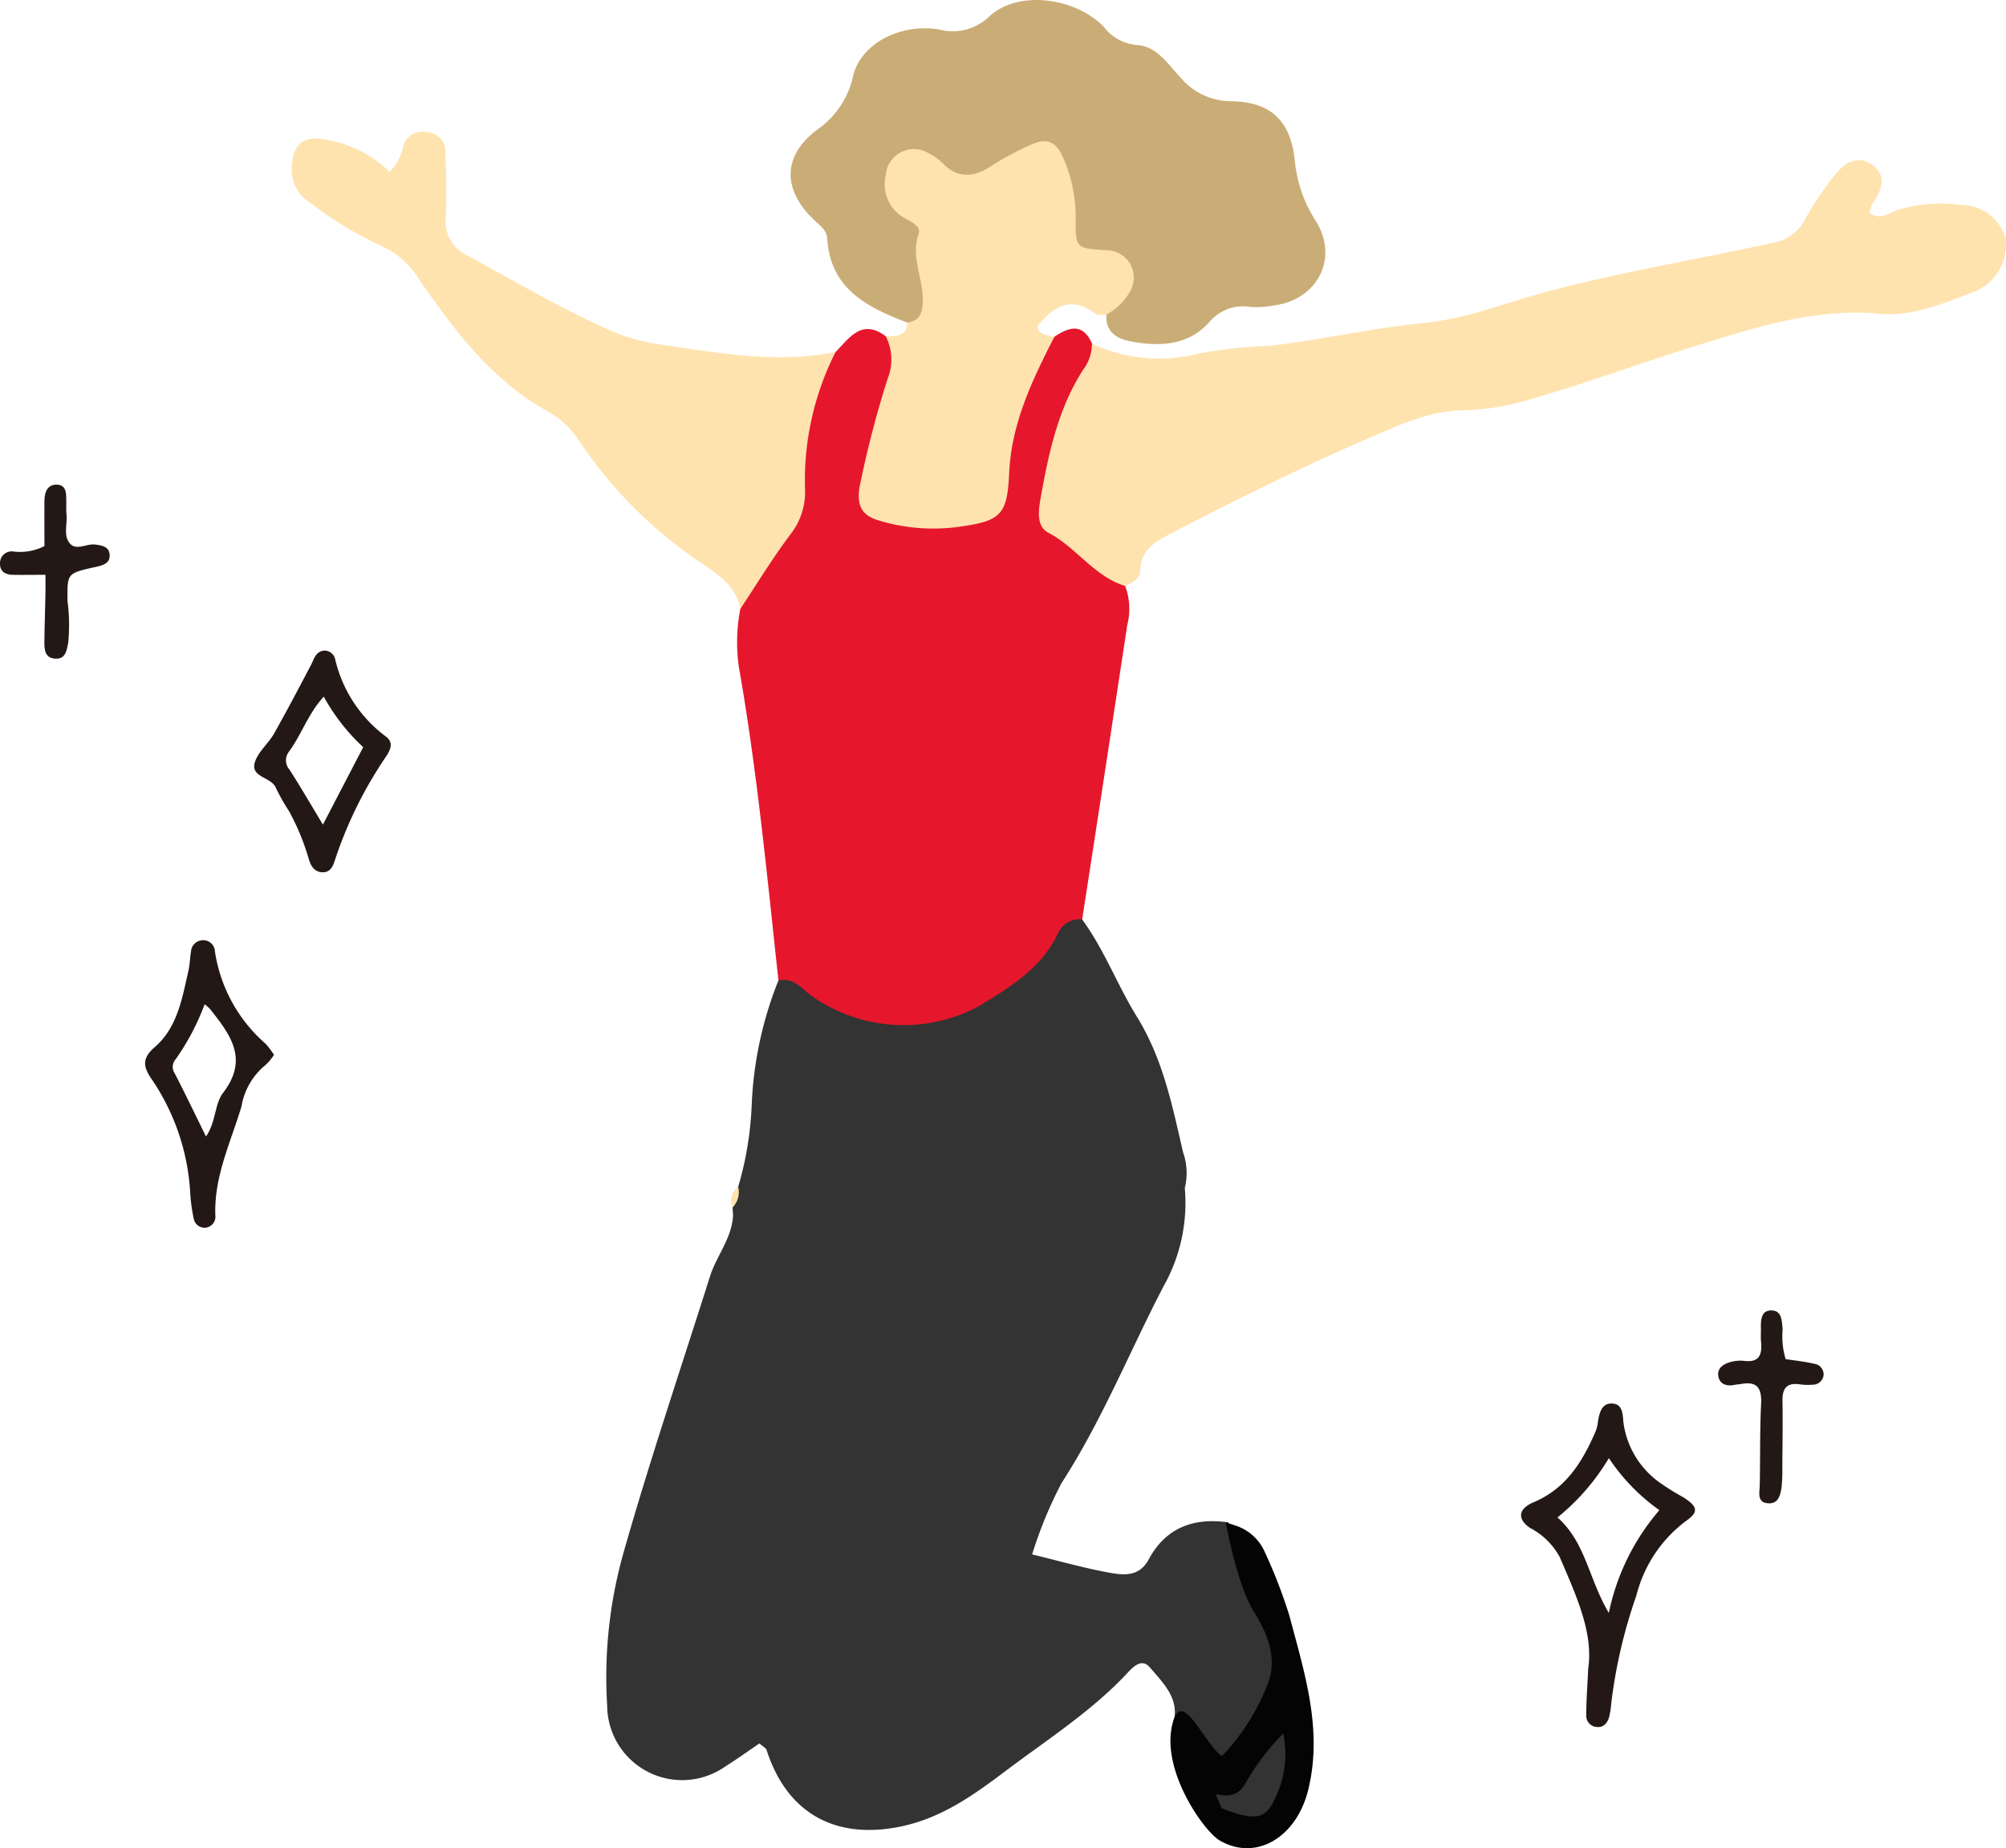 <svg xmlns="http://www.w3.org/2000/svg" width="146.972" height="135.403" viewBox="0 0 146.972 135.403">
  <g id="グループ_79" data-name="グループ 79" transform="translate(-609.826 -4209.299)">
    <g id="グループ_64" data-name="グループ 64" transform="translate(-2761.799 394.749)">
      <path id="パス_266" data-name="パス 266" d="M62.992,77.915A12.432,12.432,0,0,1,61.441,85.1c-2.5,4.8-4.514,9.842-7.472,14.415a30.773,30.773,0,0,0-2.162,5.24c1.946.472,3.709.973,5.5,1.31,1.113.208,2.314.4,3.039-.944,1.258-2.335,3.3-3.077,5.832-2.714a46.584,46.584,0,0,1,3.759,9.281c.824,2.976-1.2,5.4-3.059,7.593a1.344,1.344,0,0,1-1.936.038c-.937-.677-2.034-1.1-2.918-1.857.788-1.946-.52-3.177-1.591-4.429-.56-.655-1.153-.121-1.581.34-2.624,2.829-5.868,4.9-8.917,7.193-2.327,1.752-4.678,3.469-7.688,4.11-4.8,1.021-8.395-.914-9.9-5.6-.045-.14-.245-.23-.52-.474-.814.552-1.661,1.164-2.543,1.718a5.494,5.494,0,0,1-8.613-4.51,33.5,33.5,0,0,1,1.244-11.345c1.924-6.742,4.173-13.39,6.288-20.077.481-1.521,1.61-2.8,1.691-4.467,4.891-.869,8.447,1.568,11.33,5,1.521,1.81,2.455,1.659,4.055.3,4.151-3.514,8.476-6.79,14.055-7.744,1.258-.215,2.587-.948,3.656.438" transform="translate(3395.439 3823.677)" fill="#333"/>
      <path id="パス_267" data-name="パス 267" d="M57.609,40.379a4.782,4.782,0,0,1,.149,2.879q-1.631,10.782-3.3,21.559A18.833,18.833,0,0,1,46.579,72.1C41.74,74.437,36.3,73.344,32.206,69.286c-.838-7.683-1.561-15.381-2.906-23a12.786,12.786,0,0,1,.115-4.232c.265-.66.072-1.485.584-2.033,3.22-3.447,3.5-7.833,4-12.174a6.085,6.085,0,0,1,2.4-4.611c1.018-1.049,1.921-2.464,3.677-1.145,1.626,1.029,1.046,2.5.68,3.839a52.425,52.425,0,0,0-1.685,6.459,2.143,2.143,0,0,0,2.046,2.787,16.954,16.954,0,0,0,3.2.129c3.182-.088,3.788-.787,4.161-3.917.412-3.439,1.095-6.831,3.945-9.262,1.081-.736,2.081-1.017,2.759.494a2.349,2.349,0,0,1-.252,2.515c-1.465,2.3-1.88,4.96-2.6,7.521a3.726,3.726,0,0,0,1.552,4.387c1.3,1.02,2.909,1.759,3.732,3.334" transform="translate(3396.453 3817.099)" fill="#e6172c"/>
      <path id="パス_268" data-name="パス 268" d="M55.268,41.686c-2.281-.695-3.568-2.823-5.615-3.89-.869-.453-.754-1.543-.6-2.427.587-3.315,1.273-6.612,3.121-9.5a3.2,3.2,0,0,0,.659-1.94,11.542,11.542,0,0,0,7.8.734,36.058,36.058,0,0,1,5.3-.575c3.8-.455,7.528-1.307,11.325-1.682,3.053-.3,5.859-1.464,8.773-2.241,5.5-1.467,11.112-2.394,16.664-3.611a3.253,3.253,0,0,0,2.424-1.8,23.067,23.067,0,0,1,2.081-3.1c.691-.887,1.635-1.613,2.759-.843,1.146.786.768,1.833.1,2.808a3,3,0,0,0-.257.73c.765.579,1.439.018,2.02-.2a11.09,11.09,0,0,1,4.769-.369,3.348,3.348,0,0,1,3.169,2.43,3.669,3.669,0,0,1-2.218,3.892c-2.243.852-4.543,1.863-6.969,1.643-4.765-.434-9.151,1-13.557,2.371-4.081,1.269-8.089,2.765-12.2,3.936a17.726,17.726,0,0,1-4.721.759c-2.447.025-4.657,1.041-6.851,1.99-4.99,2.157-9.863,4.563-14.684,7.075-1.16.6-2.153,1.2-2.194,2.723-.015.531-.561.88-1.089,1.079" transform="translate(3398.794 3815.792)" fill="#ffe3af"/>
      <path id="パス_269" data-name="パス 269" d="M32.239,64.7c1.027-.233,1.6.469,2.294,1.032a11.672,11.672,0,0,0,12.247.933c2.346-1.413,4.744-2.834,5.975-5.48a1.693,1.693,0,0,1,1.736-.953c1.628,2.211,2.577,4.812,4.006,7.116,1.918,3.093,2.595,6.521,3.391,9.948a4.577,4.577,0,0,1,.126,2.609c-4.172-.268-7.858,1.222-11.294,3.328-3.181,1.949-5.946,4.5-9.061,6.924A12.89,12.89,0,0,0,35.865,84c-1.922-1.031-3.748-2.061-6.043-1.632-.264.05-.6-.3-.906-.456-.012-.192-.026-.387-.039-.582.4-.432.027-1.073.413-1.508a24.549,24.549,0,0,0,.993-6.048A27.538,27.538,0,0,1,32.239,64.7" transform="translate(3396.418 3821.681)" fill="#333"/>
      <path id="パス_270" data-name="パス 270" d="M41.226,23.634c-2.922-1.123-5.628-2.456-5.859-6.139-.039-.612-.457-.909-.858-1.278-2.422-2.237-2.485-4.754.107-6.707a6.429,6.429,0,0,0,2.643-3.946c.579-2.379,3.443-3.855,6.252-3.413a3.882,3.882,0,0,0,3.75-.966c2.051-1.89,6.153-1.424,8.321.73a3.456,3.456,0,0,0,2.428,1.38c1.457.063,2.261,1.34,3.168,2.3a4.864,4.864,0,0,0,3.7,1.821c2.891.018,4.421,1.341,4.737,4.3a9.891,9.891,0,0,0,1.529,4.45c1.751,2.761.116,5.858-3.158,6.225a6.742,6.742,0,0,1-1.6.1,3.226,3.226,0,0,0-3.06,1.144c-1.547,1.692-3.628,1.768-5.721,1.377-1.014-.19-1.87-.691-1.786-1.962,0-.673.469-1.139.753-1.687.6-1.153.276-2.016-1.022-2.119-2.143-.169-2.649-1.483-2.645-3.293a9.249,9.249,0,0,0-.056-1.07c-.413-3.646-1.428-4.217-4.63-2.432-1.713.956-3.285,1.315-4.958-.02-.729-.583-1.629-.979-2.375-.065a1.819,1.819,0,0,0,.3,2.654c2.32,2.044,1.4,4.8,1.67,7.272.088.806-.234,1.92-1.619,1.349" transform="translate(3396.869 3814.551)" fill="#caac76"/>
      <path id="パス_271" data-name="パス 271" d="M39.844,24.764A20.83,20.83,0,0,0,37.61,34.948a5.009,5.009,0,0,1-1.062,3.165c-1.321,1.751-2.463,3.639-3.679,5.469-.322-1.655-1.609-2.51-2.862-3.353a32.382,32.382,0,0,1-9-9.034,6.562,6.562,0,0,0-2.337-2.118c-4.081-2.308-6.81-5.954-9.38-9.69A6.2,6.2,0,0,0,6.579,17a26.916,26.916,0,0,1-5.241-3.182A2.8,2.8,0,0,1,0,11.359C.04,9.6.788,8.856,2.521,9.218a8.656,8.656,0,0,1,4.651,2.349A3.867,3.867,0,0,0,8.2,9.58a1.456,1.456,0,0,1,1.736-.916A1.4,1.4,0,0,1,11.261,10.1c.048,1.6.1,3.216.02,4.819a2.754,2.754,0,0,0,1.628,2.8c3.369,1.831,6.673,3.785,10.176,5.358a14.125,14.125,0,0,0,3.82,1.125c4.3.617,8.578,1.445,12.939.564" transform="translate(3393 3815.573)" fill="#ffe3af"/>
      <path id="パス_272" data-name="パス 272" d="M40.7,22.538c.884-.12,1.1-.682,1.139-1.5.07-1.67-.907-3.243-.308-4.989.216-.627-.67-.939-1.185-1.263a2.813,2.813,0,0,1-1.225-3.016,2.071,2.071,0,0,1,3.118-1.656,4.1,4.1,0,0,1,1.076.768c1.172,1.2,2.393.952,3.61.14a20.831,20.831,0,0,1,2.806-1.5c1.33-.621,1.94-.125,2.444,1.057a10.851,10.851,0,0,1,.861,4.4c-.013,2.126.049,2.127,2.274,2.259a2.009,2.009,0,0,1,1.685,3.068,4.391,4.391,0,0,1-1.708,1.644c-.262-.008-.6.088-.774-.041-1.813-1.378-3.124-.568-4.3.926.188.655.773.623,1.266.745-1.617,3.154-3.147,6.329-3.313,9.974-.136,3.012-.57,3.506-3.545,3.926a13.772,13.772,0,0,1-6.063-.461c-1.126-.351-1.571-.993-1.359-2.4a74.8,74.8,0,0,1,2.071-7.992,3.767,3.767,0,0,0-.141-3.08c.717-.036,1.528.075,1.574-1.008" transform="translate(3397.397 3815.646)" fill="#ffe3af"/>
      <path id="パス_273" data-name="パス 273" d="M61.343,116.852a16.179,16.179,0,0,0,3.346-5.273c.733-1.867.006-3.688-1.011-5.311-1.26-2.012-2.057-6.539-2.057-6.539l.739.243a3.5,3.5,0,0,1,2.1,1.893,37.6,37.6,0,0,1,1.822,4.705c1.089,4.145,2.472,8.33,1.372,12.77-.861,3.48-3.83,5.241-6.482,3.692-1.134-.663-4.15-4.9-3.523-8.247s2.349,1.173,3.691,2.068" transform="translate(3399.814 3826.356)" fill="#050404"/>
      <path id="パス_274" data-name="パス 274" d="M60.537,118.009c.91.173,1.644.168,2.2-.856a17.557,17.557,0,0,1,2.739-3.591,7.292,7.292,0,0,1-.556,4.65c-.72,1.69-1.474,1.769-3.961.819q-.213-.51-.425-1.022" transform="translate(3400.166 3827.994)" fill="#333"/>
      <path id="パス_275" data-name="パス 275" d="M29.3,77.75a1.609,1.609,0,0,1-.413,1.509A1.279,1.279,0,0,1,29.3,77.75" transform="translate(3396.41 3823.754)" fill="#ffe3af"/>
    </g>
    <g id="グループ_68" data-name="グループ 68" transform="translate(-123 -312)">
      <path id="パス_298" data-name="パス 298" d="M560.656,80.874c.673.1,1.381.176,2.069.335a.794.794,0,0,1,.711.826.8.8,0,0,1-.807.712,4.271,4.271,0,0,1-.952-.028c-.958-.135-1.274.313-1.256,1.22.03,1.592,0,3.186-.012,4.778a12.878,12.878,0,0,1-.044,1.432c-.075.643-.215,1.381-1.061,1.28-.757-.091-.559-.777-.547-1.323.041-1.989,0-3.982.1-5.968.054-1.139-.295-1.661-1.474-1.443-.157.029-.318.031-.473.065-.534.119-1.037-.031-1.168-.541-.171-.668.347-1,.923-1.145A2.573,2.573,0,0,1,557.61,81c1.156.15,1.328-.506,1.239-1.426-.03-.316,0-.637-.008-.955-.015-.58.016-1.282.7-1.312.867-.038.827.772.893,1.4a5.677,5.677,0,0,0,.222,2.168" transform="translate(303 4540)" fill="#231815"/>
      <path id="パス_299" data-name="パス 299" d="M433.167,23.411c-.991,0-1.7.015-2.417,0-.53-.015-.937-.236-.924-.84a.859.859,0,0,1,.922-.875,3.91,3.91,0,0,0,2.334-.39c0-1.092-.009-2.2,0-3.311.007-.6.193-1.194.88-1.187.779.008.706.7.72,1.248.007.318-.016.639.016.954.07.7-.236,1.523.232,2.087s1.2.039,1.81.094c.492.043,1.045.138,1.113.684.091.721-.524.85-1.088.976-2.037.454-2.016.46-1.993,2.477a13.526,13.526,0,0,1,.049,3.089c-.119.544-.184,1.179-.944,1.136s-.8-.652-.8-1.224c.015-1.192.055-2.383.08-3.574.008-.388,0-.776,0-1.339" transform="translate(303 4540)" fill="#231815"/>
      <path id="パス_300" data-name="パス 300" d="M546.188,103.541c.391-2.618-.893-5.383-2.088-8.171a5.208,5.208,0,0,0-2.172-2.129c-.974-.664-.856-1.413.264-1.884,2.4-1.01,3.606-3.015,4.564-5.252a3.094,3.094,0,0,0,.153-.7c.111-.663.306-1.365,1.118-1.272.661.075.692.736.734,1.32A6.446,6.446,0,0,0,551.545,90a18.088,18.088,0,0,0,1.621,1c1.047.68,1.139,1.069.184,1.732a9.794,9.794,0,0,0-3.631,5.456,37.4,37.4,0,0,0-1.843,7.9,6.205,6.205,0,0,1-.139.944c-.128.512-.436.876-1.008.784a.828.828,0,0,1-.685-.861c0-.955.074-1.909.144-3.415m1.509-4.064a16.7,16.7,0,0,1,3.706-7.539,14.4,14.4,0,0,1-3.7-3.812,16.346,16.346,0,0,1-3.766,4.347c2.075,1.837,2.288,4.526,3.764,7" transform="translate(303 4540)" fill="#231815"/>
      <path id="パス_301" data-name="パス 301" d="M449.9,58.58a3.622,3.622,0,0,1-.624.747,4.97,4.97,0,0,0-1.757,3.035c-.8,2.66-2.056,5.212-1.91,8.1a.8.8,0,0,1-1.582.151,12.622,12.622,0,0,1-.263-1.89,16.388,16.388,0,0,0-2.785-8.3c-.642-.923-.814-1.544.188-2.411,1.658-1.434,2-3.564,2.464-5.586.107-.464.107-.952.191-1.423a.875.875,0,0,1,.751-.809.856.856,0,0,1,1,.807A11.164,11.164,0,0,0,449.3,57.78a6.4,6.4,0,0,1,.6.8m-7.183.3a.851.851,0,0,0-.083,1.071c.776,1.5,1.506,3.03,2.284,4.61.739-1.056.62-2.376,1.254-3.2,1.913-2.488.508-4.285-.963-6.145a3.088,3.088,0,0,0-.392-.339,17.656,17.656,0,0,1-2.1,4" transform="translate(303 4540)" fill="#231815"/>
      <path id="パス_302" data-name="パス 302" d="M453.518,28.968a.8.8,0,0,1,.862.623,9.838,9.838,0,0,0,3.71,5.662c.581.43.369.946.029,1.46a30.409,30.409,0,0,0-3.7,7.437c-.174.54-.341,1.12-1.053,1.049-.532-.052-.787-.5-.921-.979a17.2,17.2,0,0,0-1.455-3.513,14.713,14.713,0,0,1-.937-1.655c-.32-.846-1.861-.777-1.568-1.861.213-.788,1-1.4,1.423-2.155.94-1.657,1.82-3.348,2.711-5.033.219-.414.3-.923.9-1.035m2.919,7.072a14.774,14.774,0,0,1-2.891-3.7c-1.142,1.232-1.631,2.785-2.564,4.05a1.017,1.017,0,0,0,.051,1.29c.806,1.256,1.556,2.548,2.452,4.032l2.952-5.676" transform="translate(303 4540)" fill="#231815"/>
    </g>
  </g>
</svg>
